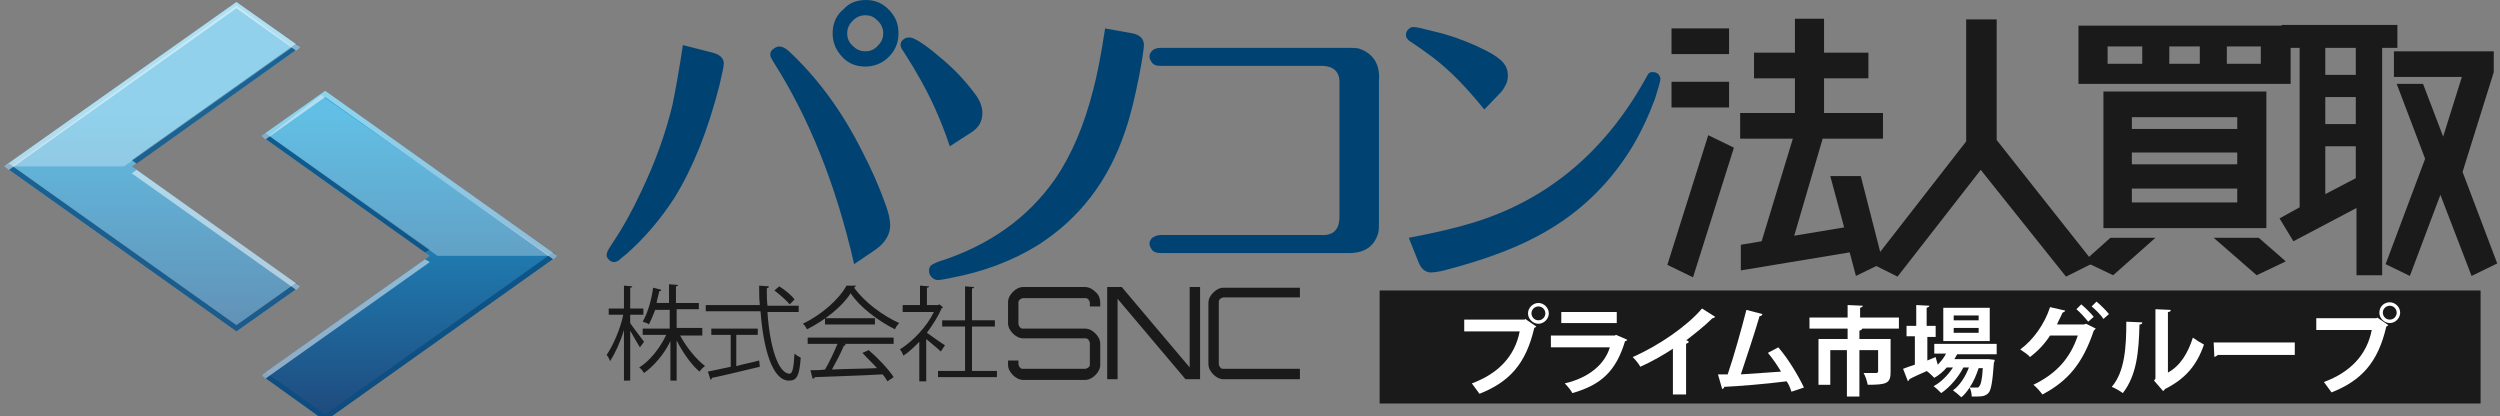 <?xml version="1.0" encoding="utf-8"?>
<!-- Generator: Adobe Illustrator 26.1.0, SVG Export Plug-In . SVG Version: 6.00 Build 0)  -->
<svg version="1.1" xmlns="http://www.w3.org/2000/svg" xmlns:xlink="http://www.w3.org/1999/xlink" x="0px" y="0px"
	 viewBox="0 0 360.6 60" style="enable-background:new 0 0 360.6 60;" xml:space="preserve">
<rect x="0" y="0" width="360.6" height="60" fill="#808080" stroke="none"/>
<style type="text/css">
	.st0{fill:#1A1A1A;}
	.st1{fill:#004373;}
	.st2{fill:url(#SVGID_1_);}
	.st3{opacity:0.8;}
	.st4{fill:#0A4C7E;}
	.st5{opacity:0.5;}
	.st6{fill:#FFFFFF;}
	.st7{opacity:0.3;fill:#FFFFFF;enable-background:new    ;}
	.st8{fill:url(#SVGID_00000006702757591649772040000014887568878795028635_);}
</style>
<g id="レイヤー_1">
	<rect x="199" y="41.9" class="st0" width="158.8" height="16.3"/>
	<g>
		<path class="st1" d="M98.5,6.5l4.3,1.1c1.1,0.3,1.6,0.8,1.6,1.6c0,0.3-0.2,1.3-0.6,3c-1.7,6.7-3.9,12.1-6.5,16.3
			c-2,3.1-4.3,5.8-6.9,8.1c-0.6,0.5-1,0.8-1.2,1c-0.2,0.1-0.4,0.2-0.6,0.2c-0.4,0-0.7-0.2-0.9-0.5c-0.2-0.2-0.2-0.4-0.2-0.6
			c0-0.2,0.2-0.7,0.7-1.4c1.6-2.4,3-4.9,4.3-7.7c2-4.2,3.5-8.3,4.5-12.5C97.5,12.7,98,9.8,98.5,6.5z M123.2,38.1
			C120.6,26.7,116.7,17,111.6,9c-0.3-0.5-0.5-0.8-0.5-1.1c0-0.3,0.1-0.6,0.4-0.8c0.2-0.2,0.6-0.4,0.9-0.4c0.4,0,0.8,0.2,1.3,0.6
			c4.1,3.8,7.7,8.6,10.7,14.6c1.3,2.5,2.4,5,3.3,7.5c0.5,1.3,0.7,2.4,0.7,3.1c0,1.3-0.7,2.5-2.1,3.5L123.2,38.1z M124.9,0
			c1.4,0,2.5,0.5,3.5,1.6c0.8,0.9,1.2,1.9,1.2,3.2c0,1.4-0.5,2.6-1.6,3.6c-0.9,0.8-2,1.2-3.2,1.2c-1.4,0-2.6-0.5-3.5-1.6
			c-0.8-0.9-1.2-2-1.2-3.2c0-1.4,0.5-2.6,1.6-3.5C122.5,0.4,123.6,0,124.9,0z M124.8,2.2c-0.7,0-1.4,0.3-1.9,0.9
			c-0.5,0.5-0.7,1.1-0.7,1.7c0,0.8,0.3,1.4,0.9,1.9c0.5,0.5,1.1,0.7,1.7,0.7c0.8,0,1.4-0.3,1.9-0.9c0.5-0.5,0.7-1.1,0.7-1.7
			c0-0.7-0.3-1.4-0.9-1.9C126,2.4,125.5,2.2,124.8,2.2z"/>
		<path class="st1" d="M137,21.1c-1.3-3.9-2.9-7.4-4.8-10.6c-0.6-1.1-1.3-2.1-1.9-3.1c-0.3-0.4-0.4-0.7-0.4-0.9
			c0-0.3,0.1-0.6,0.4-0.8c0.2-0.2,0.5-0.3,0.9-0.3c0.6,0,2.1,0.9,4.2,2.7c2.1,1.7,3.8,3.5,5.2,5.4c0.8,1,1.1,2,1.1,2.8
			c0,1.2-0.5,2.1-1.6,2.8L137,21.1z M159.4,4.1l3.9,0.7c1.1,0.2,1.7,0.8,1.7,1.7c0,0.4-0.2,1.9-0.7,4.5c-0.6,3-1.2,5.6-2,7.9
			c-2.4,7.2-6.6,12.6-12.5,16.4c-3.7,2.3-7.9,3.9-12.7,4.8c-0.9,0.2-1.6,0.3-1.8,0.3c-0.3,0-0.6-0.1-0.9-0.4
			c-0.2-0.2-0.4-0.5-0.4-0.9s0.1-0.7,0.4-0.9c0.2-0.1,0.5-0.3,1.1-0.5c7.2-2.3,12.8-6.3,16.7-11.9c2.4-3.5,4.2-7.8,5.5-12.9
			C158.2,11,158.8,8.1,159.4,4.1z"/>
		<path class="st1" d="M198.9,11.7v20c0,0.9,0,1.5-0.1,1.9c-0.6,2.1-2.2,3-4.6,2.9h-26.8c-0.5,0-0.9-0.1-1.2-0.4
			c-0.2-0.3-0.4-0.6-0.4-0.9s0.1-0.6,0.4-0.9c0.3-0.2,0.7-0.4,1.2-0.4h23.2c1.7,0.1,2.6-0.8,2.6-2.6V12.1c0.1-1.7-0.8-2.6-2.6-2.6
			h-23.2c-0.6,0-0.9-0.1-1.2-0.4c-0.2-0.3-0.4-0.6-0.4-0.9c0-0.3,0.1-0.6,0.4-0.9c0.2-0.2,0.6-0.4,1.2-0.4h26.7c0.9,0,1.5,0,1.9,0.1
			C198.1,7.7,199.1,9.3,198.9,11.7z"/>
		<path class="st1" d="M214.1,15.8c-2.5-3.1-4.9-5.6-7.4-7.5c-1.2-0.9-2.2-1.6-3.1-2.2c-0.3-0.2-0.5-0.3-0.6-0.5
			c-0.2-0.2-0.2-0.4-0.2-0.6c0-0.4,0.2-0.7,0.5-0.9c0.2-0.2,0.4-0.2,0.6-0.2c0.4,0,1.3,0.2,2.8,0.6c2.2,0.5,4.2,1.2,6.2,2.1
			s3.3,1.7,3.9,2.4c0.5,0.6,0.7,1.2,0.7,1.9c0,0.5-0.1,1-0.4,1.5c-0.2,0.4-0.4,0.7-0.6,0.9L214.1,15.8z M203.2,34.3
			c3.7-0.7,6.7-1.4,9-2.1c10.7-3.2,19-10,24.9-20.4c0.4-0.7,0.6-1.1,0.7-1.2c0.2-0.2,0.4-0.2,0.6-0.2c0.3,0,0.6,0.1,0.8,0.3
			s0.3,0.5,0.3,0.7c0,0.3-0.3,1.3-0.8,2.9c-0.9,2.4-2,4.8-3.4,7.1c-3.4,5.5-8,9.8-13.8,12.8c-3.6,1.9-7.9,3.4-12.8,4.7
			c-1.1,0.3-1.9,0.4-2.3,0.4c-0.8,0-1.4-0.5-1.8-1.5L203.2,34.3z"/>
	</g>
	<g>
		<g>
			<g>
				
					<linearGradient id="SVGID_1_" gradientUnits="userSpaceOnUse" x1="59.05" y1="-366.515" x2="59.05" y2="-425.331" gradientTransform="matrix(1 0 0 -1 -1.430146e-04 -350)">
					<stop  offset="0" style="stop-color:#20A3D9"/>
					<stop  offset="1" style="stop-color:#1E2B5E"/>
				</linearGradient>
				<polygon class="st2" points="46.9,60.7 37.7,54.1 62,36.9 37.7,19.6 46.9,13.1 80.4,36.9 				"/>
				<g class="st3">
					<polygon class="st4" points="46.9,59.8 38.3,53.7 37.7,54.1 46.9,60.7 80.4,36.9 79.8,36.4 					"/>
					<polygon class="st4" points="62,36 38.3,19.2 37.7,19.6 61.3,36.4 					"/>
				</g>
				<g class="st5">
					<polygon class="st6" points="46.9,14 79.8,37.4 80.4,36.9 46.9,13.1 37.7,19.6 38.3,20.1 					"/>
					<polygon class="st6" points="62,37.8 61.3,37.4 37.7,54.1 38.3,54.6 					"/>
				</g>
			</g>
			<g>
				<g>
					<path class="st7" d="M43.3,41.3l-9.2,6.5L0.6,24L34.1,0.3l9.2,6.5L19,24L43.3,41.3z"/>
					
						<linearGradient id="SVGID_00000086681755949320228360000003711432622425817244_" gradientUnits="userSpaceOnUse" x1="21.95" y1="-365.709" x2="21.95" y2="-424.525" gradientTransform="matrix(1 0 0 -1 -1.430146e-04 -350)">
						<stop  offset="0" style="stop-color:#20A3D9"/>
						<stop  offset="1" style="stop-color:#1E2B5E"/>
					</linearGradient>
					<polygon style="fill:url(#SVGID_00000086681755949320228360000003711432622425817244_);" points="34.1,0.3 0.6,24 34.1,47.8 
						43.3,41.3 19,24 43.3,6.8 					"/>
					<polygon class="st7" points="34.1,0.3 0.6,24 34.1,47.8 43.3,41.3 19,24 43.3,6.8 					"/>
				</g>
				<g class="st3">
					<polygon class="st4" points="34.1,46.9 1.3,23.6 0.6,24 34.1,47.8 43.3,41.3 42.7,40.8 					"/>
					<polygon class="st4" points="19,23.1 19.7,23.6 43.3,6.8 42.7,6.3 					"/>
				</g>
				<g class="st5">
					<polygon class="st6" points="34.1,1.2 42.7,7.3 43.3,6.8 34.1,0.3 0.6,24 1.3,24.5 					"/>
					<polygon class="st6" points="19,25 42.7,41.8 43.3,41.3 19.7,24.5 					"/>
				</g>
			</g>
		</g>
		<polygon class="st7" points="17.9,24 42.2,6.8 34.1,0.8 1.7,24 		"/>
		<polygon class="st7" points="63.1,36.9 38.8,19.6 46.3,13.7 79.3,36.9 		"/>
	</g>
	<g>
		<g>
			<g>
				<path class="st0" d="M158.7,43.7v0.5h-1.5v-0.5c0-0.2-0.1-0.3-0.2-0.5c-0.2-0.2-0.3-0.2-0.5-0.2h-8.9c-0.2,0-0.3,0.1-0.5,0.2
					c-0.2,0.2-0.2,0.3-0.2,0.5v3c0,0.2,0.1,0.3,0.2,0.5c0.2,0.2,0.3,0.2,0.5,0.2h8.9c0.6,0,1.1,0.3,1.5,0.7s0.7,0.9,0.7,1.5v3
					c0,0.6-0.3,1.1-0.7,1.5s-0.9,0.7-1.5,0.7h-8.9c-0.6,0-1.1-0.3-1.5-0.7s-0.7-0.9-0.7-1.5V52h1.5v0.5c0,0.2,0.1,0.3,0.2,0.5
					c0.2,0.2,0.3,0.2,0.5,0.2h8.9c0.2,0,0.3-0.1,0.5-0.2c0.2-0.2,0.2-0.3,0.2-0.5v-3c0-0.2-0.1-0.3-0.2-0.5
					c-0.2-0.2-0.3-0.2-0.5-0.2h-8.9c-0.6,0-1.1-0.3-1.5-0.7s-0.7-0.9-0.7-1.5v-3c0-0.6,0.3-1.1,0.7-1.5s0.9-0.7,1.5-0.7h8.9
					c0.6,0,1.1,0.3,1.5,0.7C158.5,42.5,158.7,43.1,158.7,43.7z"/>
				<path class="st0" d="M171.6,53V41.4h1.5v13.3H171l-9.8-11.6v11.6h-1.5V41.4h2.1L171.6,53z"/>
				<path class="st0" d="M187.5,42.9h-11c-0.2,0-0.3,0.1-0.5,0.2c-0.2,0.2-0.2,0.3-0.2,0.5v8.9c0,0.2,0.1,0.3,0.2,0.5
					c0.2,0.2,0.3,0.2,0.5,0.2h11v1.5h-11c-0.6,0-1.1-0.3-1.5-0.7s-0.7-0.9-0.7-1.5v-8.8c0-0.6,0.3-1.1,0.7-1.5s0.9-0.7,1.5-0.7h11
					V42.9z"/>
			</g>
		</g>
		<g>
			<g>
				<path class="st0" d="M90.9,46.6c0.4,0.6,1.7,2.3,2,2.7l-0.6,0.8c-0.3-0.5-0.9-1.5-1.4-2.4v7.2H90v-7.3c-0.5,1.7-1.3,3.4-2,4.5
					c-0.1-0.3-0.3-0.7-0.5-0.9c0.9-1.3,2-3.8,2.4-5.8h-2.1v-0.9H90v-3.3l1.2,0.1c0,0.1-0.1,0.2-0.3,0.2v3h1.9v0.9h-1.9L90.9,46.6
					L90.9,46.6z M101.3,48.4h-3.2c0.9,1.7,2.4,3.5,3.6,4.4c-0.3,0.2-0.6,0.5-0.8,0.8c-1.1-0.9-2.4-2.7-3.3-4.5v5.8h-0.9v-5.7
					c-0.9,1.9-2.4,3.6-3.8,4.6c-0.2-0.3-0.4-0.6-0.7-0.8c1.5-0.9,3-2.8,3.9-4.7h-3.4v-0.9h3.9v-2.7h-2.1c-0.3,0.8-0.6,1.5-0.9,2.1
					c-0.2-0.2-0.6-0.3-0.9-0.4c0.8-1.4,1.3-3.3,1.5-4.9l1.2,0.3c0,0.1-0.2,0.2-0.3,0.2c-0.1,0.5-0.3,1.1-0.4,1.7h1.8V41l1.3,0.1
					c0,0.1-0.1,0.2-0.3,0.2v2.4h3.3v0.9h-3.2v2.7h3.7L101.3,48.4L101.3,48.4z"/>
				<path class="st0" d="M115.2,45h-4.5c0.3,4.8,1.5,8.9,3.2,8.9c0.4,0,0.6-0.9,0.7-2.9c0.3,0.3,0.6,0.4,0.9,0.6
					c-0.2,2.7-0.6,3.3-1.7,3.3c-2.4,0-3.7-4.6-4.1-10h-7.9V44h7.8c-0.1-0.9-0.1-1.9-0.1-2.8l1.4,0.1c0,0.2-0.1,0.2-0.3,0.3
					c0,0.9,0,1.6,0.1,2.5h4.5V45L115.2,45z M106.2,48.3v4.5c1.1-0.3,2.2-0.5,3.3-0.8l0.1,0.9c-2.6,0.6-5.3,1.3-6.9,1.6
					c0,0.1-0.1,0.2-0.2,0.3l-0.4-1.2c0.9-0.2,2-0.4,3.3-0.7v-4.6h-2.8v-0.9h6.7v0.9H106.2L106.2,48.3z M112.4,41.3
					c0.8,0.5,1.8,1.3,2.2,1.9l-0.7,0.7c-0.4-0.5-1.4-1.4-2.2-2L112.4,41.3z"/>
				<path class="st0" d="M123.5,41.2c-0.1,0.1-0.2,0.2-0.3,0.3c1.5,2.1,4.1,4,6.5,5.1c-0.3,0.3-0.5,0.6-0.6,0.9
					c-2.4-1.2-5.1-3.2-6.4-5.2c-1.2,1.9-3.7,3.9-6.3,5.2c-0.1-0.2-0.3-0.6-0.6-0.8c2.7-1.3,5.2-3.5,6.3-5.5H123.5z M116.5,49.6v-0.9
					h12.4v0.9h-7.1l0.2,0.1c-0.1,0.1-0.2,0.2-0.3,0.2c-0.4,1-1.1,2.3-1.7,3.4c2-0.1,4.3-0.1,6.5-0.2c-0.7-0.8-1.5-1.5-2.1-2.2
					l0.9-0.4c1.4,1.2,2.9,2.8,3.6,3.9L128,55c-0.2-0.3-0.4-0.7-0.7-1c-3.6,0.2-7.4,0.3-9.8,0.4c0,0.2-0.1,0.2-0.3,0.2l-0.3-1.2
					c0.6,0,1.4,0,2.1-0.1c0.6-1,1.3-2.5,1.8-3.7C120.8,49.6,116.5,49.6,116.5,49.6z M119,45.9h7.2v0.9H119V45.9z"/>
				<path class="st0" d="M136,44.3c0,0.1-0.1,0.1-0.2,0.2c-0.5,1.2-1.3,2.4-2.1,3.5c0.7,0.5,2.1,1.5,2.6,1.8l-0.6,0.9
					c-0.4-0.4-1.4-1.2-2.1-1.8V55h-1v-5.7c-0.8,0.8-1.5,1.5-2.3,2c-0.1-0.3-0.3-0.7-0.5-0.9c1.9-1.2,3.9-3.3,4.9-5.4h-4.5v-1h2.5
					v-2.8l1.3,0.1c0,0.1-0.1,0.2-0.3,0.2V44h1.6l0.2-0.1L136,44.3z M140.2,53.5h3.6v0.9h-8.5v-0.9h3.9v-6.4h-3.3v-0.9h3.3v-4.9
					l1.3,0.1c0,0.1-0.1,0.2-0.3,0.2v4.6h3.3v0.9h-3.3V53.5L140.2,53.5z"/>
			</g>
		</g>
	</g>
	<g>
		<path class="st0" d="M240.5,38.2l5.9-18.7l3.7,1.8L244.2,40L240.5,38.2z M249.4,4.1v3.7h-8.3V4.1H249.4z M249.4,11.8v3.7h-8.3
			v-3.7H249.4z M271.6,37.9l-3.9,1.9l-0.9-3.4L251.1,39v-3.7l3-0.5l4.5-14.8H251v-3.7h7.9v-5H253V7.6h5.9V2.7h4.2v4.9h6.4v3.7h-6.4
			v5h8.5V20h-8.7l-4.1,14l7.2-1.2l-2-7.4h4.4L271.6,37.9z"/>
	</g>
	<g>
		<path class="st0" d="M288,20.2l14,17.7l-4,2l-12.3-15.4l-12,15.4l-3.8-1.9l13.7-17.6V2.8h4.4"/>
	</g>
	<g>
		<polygon class="st0" points="319.3,34.3 325.5,39.7 329.7,37.7 325.8,34.3 		"/>
		<polygon class="st0" points="300.6,37.7 304.8,39.7 310.9,34.3 304.4,34.3 		"/>
		<path class="st0" d="M326.9,13.2h-23.5v19.7h23.5V13.2z M322.7,29.2h-15.2v-2h15.2V29.2z M322.7,23.7h-15.2V22h15.2V23.7z
			 M322.7,18.6h-15.2v-1.7h15.2V18.6z"/>
		<path class="st0" d="M299.8,3.7v8.4h30.6V3.7H299.8z M309,9.2h-5V6.7h5V9.2z M317.3,9.2h-4.4V6.7h4.4V9.2z M326.1,9.2h-4.9V6.7
			h4.9V9.2z"/>
	</g>
	<g>
		<polygon class="st0" points="355.2,24.8 359.7,10.4 359.7,7.4 345.3,7.4 345.3,11.1 355.1,11.1 352.4,19.7 349.5,12.1 345.7,12.1 
			349.8,22.9 344.1,38.1 347.6,39.8 352,28.1 356.5,39.8 360.2,38 		"/>
		<path class="st0" d="M345.8,3.6h-16.7v3.3h2.6v23l-2.9,1.6l2,3.3l9.1-4.8v9.7h3.7V6.9h2.2L345.8,3.6L345.8,3.6z M339.8,25.7
			l-4.4,2.3v-6.9h4.4V25.7z M339.8,17.9h-4.4V14h4.4V17.9z M339.8,10.8h-4.4V6.9h4.4V10.8z"/>
	</g>
</g>
<g id="レイヤー_2">
	<g>
		<path class="st6" d="M302.3,47.4c-0.1,0.1-0.2,0.2-0.3,0.3c-1.6,4.8-3.8,7.3-7.4,9.2c-0.3-0.4-0.8-1-1.3-1.4
			c3.3-1.6,5.3-3.8,6.4-7.1h-4c-0.7,1.1-1.7,2.2-2.9,3.1c-0.3-0.4-1-0.8-1.4-1.1c1.8-1.3,3.5-3.6,4.3-6.1l2.2,0.5
			c-0.1,0.2-0.2,0.2-0.4,0.3c-0.2,0.5-0.6,1.2-0.8,1.7h3.9l0.3-0.1L302.3,47.4z M300.2,43.9c0.6,0.5,1.4,1.3,1.8,1.8l-0.8,0.7
			c-0.4-0.5-1.2-1.4-1.7-1.8L300.2,43.9z M302.4,43.5c0.6,0.5,1.4,1.3,1.8,1.8l-0.8,0.7c-0.3-0.5-1.1-1.3-1.7-1.8L302.4,43.5z"/>
		<path class="st6" d="M309,46.5c0,0.2-0.1,0.3-0.4,0.3c-0.1,4-0.4,7.3-2.4,9.9c-0.4-0.3-1.1-0.7-1.6-0.9c1.9-2.2,2.1-5.8,2.1-9.4
			L309,46.5z M312.6,53.8c1.9-1,3-2.9,3.7-5.1c0.4,0.3,1.2,0.8,1.6,1c-1,2.9-2.6,4.9-5.6,6.4c-0.1,0.1-0.2,0.3-0.3,0.3l-1.3-1.5
			l0.2-0.3v-10l2.2,0.1c0,0.2-0.1,0.3-0.4,0.3v8.8H312.6z"/>
		<path class="st6" d="M319.3,49.4H331v1.8h-11.1c-0.1,0.1-0.3,0.2-0.5,0.3L319.3,49.4z"/>
		<path class="st6" d="M334,45.9h8.8l0.1-0.1l1.6,1.1c-0.1,0.1-0.1,0.1-0.3,0.2c-1.2,5.2-3.6,7.8-7.9,9.5c-0.3-0.4-0.8-1.1-1.1-1.5
			c3.8-1.4,6.2-3.9,6.9-7.5h-8v-1.7H334z M344.7,43.6c0.8,0,1.5,0.7,1.5,1.5s-0.7,1.5-1.5,1.5s-1.5-0.7-1.5-1.5
			C343.2,44.2,343.9,43.6,344.7,43.6z M345.7,45.1c0-0.5-0.4-1-1-1c-0.5,0-1,0.4-1,1c0,0.5,0.4,1,1,1S345.7,45.6,345.7,45.1z"/>
		<g>
			<path class="st6" d="M211.1,46.1h8.8L220,46l1.6,1.1c-0.1,0.1-0.1,0.1-0.3,0.2c-1.2,5.2-3.6,7.8-7.9,9.5
				c-0.3-0.4-0.8-1.1-1.1-1.5c3.8-1.4,6.2-3.9,6.9-7.5h-8V46.1z M221.9,43.7c0.8,0,1.5,0.7,1.5,1.5c0,0.8-0.7,1.5-1.5,1.5
				c-0.8,0-1.5-0.7-1.5-1.5C220.4,44.4,221.1,43.7,221.9,43.7z M222.9,45.2c0-0.5-0.4-1-1-1c-0.5,0-1,0.4-1,1c0,0.5,0.4,1,1,1
				C222.4,46.2,222.9,45.8,222.9,45.2z"/>
			<path class="st6" d="M234.7,49c0,0.1-0.1,0.2-0.3,0.2c-1.3,4.3-3.4,6.3-7.6,7.5c-0.2-0.4-0.7-1-1.1-1.4c3.5-0.8,5.8-2.8,6.5-5.2
				h-8.5v-1.7h9.2l0.2-0.1L234.7,49z M233.2,46.6h-8v-1.6h8V46.6z"/>
			<path class="st6" d="M247.4,45.7c-0.1,0.1-0.2,0.2-0.4,0.2c-1.1,1.1-2.5,2.2-3.8,3.2c0.2,0,0.3,0.1,0.4,0.2
				c0,0.1-0.2,0.2-0.4,0.3v7.3h-1.9v-6.6c-1.2,0.8-3.1,1.9-4.7,2.6c-0.2-0.4-0.7-1-1.1-1.4c3.7-1.6,7.9-4.5,10-7L247.4,45.7z"/>
			<path class="st6" d="M258.4,56.5c-0.2-0.6-0.4-1.1-0.7-1.5c-3.1,0.4-6.9,0.7-9,0.8c0,0.2-0.2,0.3-0.3,0.3l-0.6-2.1
				c0.4,0,0.9,0,1.4,0c0.9-2.6,2-6.6,2.7-9.3l2.3,0.6c0,0.2-0.2,0.3-0.4,0.3c-0.7,2.4-1.8,5.7-2.7,8.4c1.7-0.1,4.3-0.3,5.8-0.4
				c-0.6-1-1.3-2-1.9-2.7l1.5-0.8c1.4,1.6,2.9,4.1,3.7,5.8L258.4,56.5z"/>
			<path class="st6" d="M273.9,45.8v1.6h-5.5v0h0.2c0,0.1-0.1,0.2-0.4,0.3v1.2h4.5v4.8c0,1.6-0.6,1.8-3.3,1.8
				c-0.1-0.5-0.3-1.2-0.6-1.7c0.7,0,1.5,0,1.8,0c0.2,0,0.3-0.1,0.3-0.2v-3.1h-2.7v6.7h-1.8v-6.7H264v5h-1.7v-6.6h4.2v-1.5h-5.5v-1.6
				h5.5v-1.8l2.2,0.1c0,0.1-0.1,0.2-0.4,0.3v1.4H273.9z"/>
			<path class="st6" d="M288,51.1h-5.7c-0.1,0.2-0.3,0.5-0.4,0.7h4.6l0.3,0l0.9,0.1c0,0.1,0,0.3-0.1,0.4c-0.2,2.8-0.4,4-0.8,4.4
				c-0.4,0.4-0.8,0.5-1.8,0.5c-0.2,0-0.4,0-0.6,0c0-0.4-0.1-0.9-0.3-1.3c-0.4,0.6-0.8,1.1-1.2,1.4c-0.3-0.3-0.8-0.7-1.2-1
				c1-0.7,1.8-2,2.3-3.3h-0.8c-0.7,1.4-2,2.9-3.2,3.7c-0.3-0.3-0.7-0.7-1.1-1c1-0.5,2.1-1.6,2.8-2.7h-0.9c-0.5,0.6-1.1,1.1-1.8,1.5
				c-0.3-0.3-0.7-0.7-1.1-1c0.1,0,0.2-0.1,0.3-0.1v0c-1.1,0.5-2.1,0.9-2.8,1.3c0,0.1-0.1,0.2-0.2,0.3l-0.7-1.8
				c0.5-0.2,1.1-0.4,1.7-0.6v-4.1H275V47h1.4V44l1.9,0.1c0,0.1-0.1,0.2-0.4,0.3V47h1.3v1.6H278V52l1.2-0.5c0,0,0,0.1,0.3,1.1
				c0.5-0.5,0.9-1,1.2-1.6H279v-1.4h9V51.1z M287,44.4v4.8h-6.7v-4.8H287z M285.4,46.2v-0.7h-3.6v0.7H285.4z M285.4,48v-0.7h-3.6V48
				H285.4z M285.4,53.1c-0.3,0.9-0.7,1.9-1.3,2.8c0.4,0,0.8,0,1,0s0.3,0,0.4-0.2c0.2-0.2,0.4-0.9,0.5-2.6H285.4z"/>
		</g>
	</g>
</g>
</svg>
